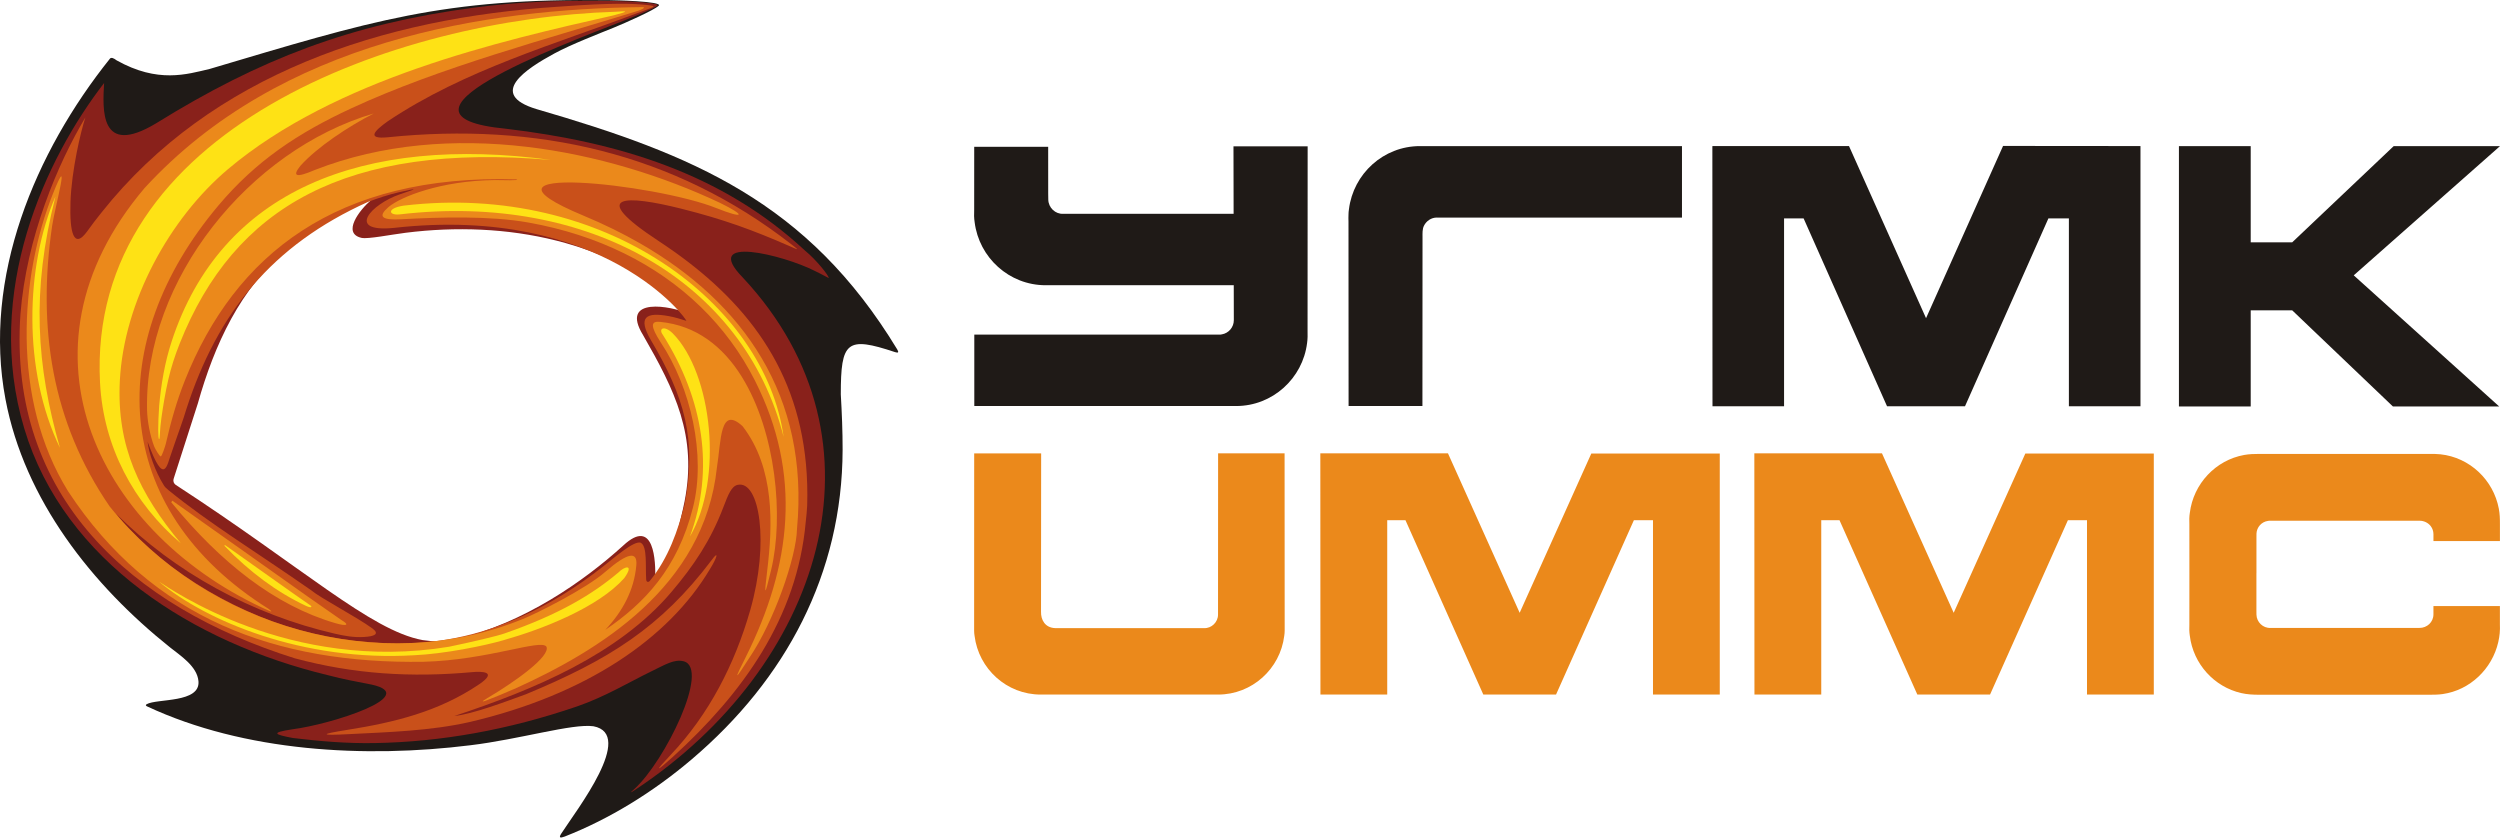 <?xml version="1.0" encoding="UTF-8"?>
<svg width="200px" height="67px" viewBox="0 0 200 67" version="1.1" xmlns="http://www.w3.org/2000/svg" xmlns:xlink="http://www.w3.org/1999/xlink">
    <title>UMMC</title>
    <g id="Page-1" stroke="none" stroke-width="1" fill="none" fill-rule="evenodd">
        <g id="Artboard" transform="translate(-775, -51)">
            <g id="UMMC" transform="translate(775, 51)">
                <g id="Group">
                    <path d="M44.925,66.652 C46.14,64.776 50.835,58.741 47.476,58.101 C45.796,57.867 41.551,59.15 37.618,59.622 C29.222,60.665 19.562,60.156 11.764,56.51 C11.647,56.454 11.641,56.397 11.735,56.335 C12.569,55.869 16.037,56.259 15.877,54.492 C15.771,53.302 14.429,52.45 13.602,51.79 C7.364,46.81 1.962,39.989 0.438,31.94 C-1.408,22.196 2.806,12.172 8.801,4.685 C8.904,4.571 9.099,4.651 9.331,4.829 C12.638,6.679 14.944,5.945 16.769,5.517 C29.756,1.662 35.382,-0.168 48.745,0.012 C49.026,0.016 53.089,0.097 52.693,0.462 C52.291,0.834 49.99,1.848 49.12,2.203 C47.898,2.701 45.686,3.553 44.349,4.279 C42.13,5.483 38.936,7.528 42.924,8.729 C55.426,12.37 64.608,16.139 71.772,27.943 C71.908,28.17 71.888,28.265 71.607,28.171 C67.728,26.877 67.264,27.314 67.264,31.554 C67.35,33.037 67.411,34.504 67.409,35.979 C67.383,45.889 62.876,54.339 55.339,60.745 C52.235,63.383 48.753,65.519 45.183,66.921 C44.798,67.064 44.672,67.034 44.924,66.652 L44.924,66.652 L44.925,66.652 Z M31.9,51.856 C24.662,52.138 18.824,45.361 13.907,38.803 C13.839,38.651 12.845,37.205 13.044,36.775 C14.885,31.008 16.647,29.393 18.405,25.082 C19.695,22.112 26.811,15.439 29.965,15.842 C29.965,15.934 29.965,16.044 29.983,16.154 C25.557,19.857 30.718,18.611 33.676,18.134 C39.985,17.64 45.506,18.025 51.294,21.306 C52.491,21.063 55.434,25.404 55.302,25.693 C54.818,26.188 51.81,24.883 51.649,25.91 C52.438,27.505 53.072,28.722 53.879,30.336 C56.04,36.106 55.874,40.278 52.845,45.55 C52.675,45.847 51.983,47.044 51.687,46.741 C50.968,46.006 51.51,44.29 51.224,43.759 C51.038,43.415 51.193,43.476 50.922,43.685 C48.727,45.367 46.33,46.925 43.928,48.287 C40.181,50.248 36.059,51.855 31.901,51.855 L31.901,51.855 L31.9,51.856 Z" id="_181712744" fill="#1F1A17"></path>
                    <path d="M50.766,63.105 C53.196,60.888 56.834,53.481 54.698,52.904 C53.929,52.707 53.216,53.174 52.029,53.747 C50.404,54.533 48.42,55.735 46.175,56.51 C40.602,58.417 35.249,59.351 29.982,59.446 C27.715,59.487 25.547,59.294 23.436,59.041 C21.933,58.757 21.633,58.612 23.377,58.347 C26.546,57.942 33.712,55.634 29.72,54.765 C28.118,54.442 27.682,54.393 26.199,54.007 C15.517,51.423 5.141,44.938 1.945,34.294 C-1.346,23.337 3.65,12.697 8.327,6.643 C8.217,8.707 7.931,12.606 12.487,9.866 C20.77,4.732 28.058,1.922 37.889,0.614 C41.265,0.164 44.55,0.038 47.957,0.064 C48.858,0.071 49.736,0.09 50.488,0.125 C51.783,0.189 52.613,0.319 52.597,0.398 C52.595,0.452 52.541,0.503 52.394,0.577 C51.586,0.986 50.731,1.328 49.891,1.657 C44.541,3.754 29.799,9.282 40.483,10.3 C49.429,11.366 57.739,13.849 64.394,20.042 C65.314,20.786 66.361,22.12 66.294,22.243 C66.29,22.248 65.641,21.887 65.16,21.662 C62.717,20.421 56.029,18.721 59.421,22.201 C71.706,35.339 65.606,53.407 50.821,63.18 C50.374,63.478 50.356,63.46 50.766,63.106 L50.766,63.106 L50.766,63.105 Z M58.831,16.668 C58.831,16.668 58.834,16.664 58.836,16.663 C58.766,16.624 58.695,16.586 58.624,16.547 C58.693,16.587 58.763,16.628 58.832,16.668 L58.832,16.668 L58.831,16.668 Z M33.787,51.204 C34.643,51.322 35.434,51.4 36.502,51.142 C41.943,49.832 46.699,46.513 49.858,43.644 C52.37,41.302 52.453,44.996 52.419,46.253 C52.426,46.543 52.572,46.503 52.762,46.271 C53.561,45.277 54.472,41.598 54.762,40.13 C55.8,34.869 53.987,31.233 51.453,26.822 C49.519,23.682 53.754,24.484 55.058,25.09 C55.835,25.452 55.737,25.483 55.08,24.869 C49.023,19.216 40.465,17.612 32.452,18.622 C31.285,18.769 29.464,19.133 28.936,19.033 C27.311,18.677 28.775,16.774 29.705,15.991 C27.114,17.015 24.824,18.526 22.913,20.056 C19.267,22.978 17.138,27.607 15.829,32.269 L13.901,38.271 C13.833,38.445 13.872,38.657 14.065,38.794 C24.216,45.394 29.636,50.427 33.788,51.203 L33.788,51.203 L33.787,51.204 Z" id="_181712672" fill="#89211B"></path>
                    <path d="M51.45,0.881 C44.352,3.555 37.199,5.567 31.014,9.706 C29.957,10.46 29.286,11.149 31.01,10.983 C42.869,9.765 53.902,12.211 63.305,19.542 C63.961,20.053 63.914,20.016 63.172,19.692 C60.253,18.419 57.941,17.558 54.488,16.692 C50.12,15.596 46.914,15.483 52.683,19.277 C59.118,23.508 63.722,28.921 64.478,37.143 C64.575,38.196 64.609,39.295 64.575,40.444 C64.55,40.88 64.511,41.315 64.459,41.748 C63.773,49.473 59.363,55.513 53.842,60.537 C52.446,61.807 52.332,61.784 53.658,60.385 C56.711,57.161 58.782,53.14 60.022,48.8 C61.566,43.399 60.767,38.41 59.015,38.787 C58.524,38.893 58.256,39.559 57.875,40.562 C56.863,43.221 55.524,45.229 53.698,47.378 C49.466,52.356 42.747,55.164 36.352,57.278 C37.78,57.143 40.525,56.105 42.077,55.539 C48.696,52.792 52.869,50.199 56.937,44.799 C57.533,43.984 57.381,44.595 56.791,45.534 C53.471,51.118 46.849,55.586 37.589,57.758 C34.439,58.475 31.05,58.57 27.822,58.736 C25.642,58.848 25.521,58.748 27.781,58.39 C31.541,57.795 35.093,56.934 38.328,54.746 C39.869,53.704 38.515,53.703 37.773,53.771 C32.9,54.213 28.316,53.937 23.581,52.664 C10.515,48.555 0.634,39.751 1.634,25.144 C2.113,19.018 4.614,13.095 6.83,9.396 C6.471,10.482 5.726,13.6 5.639,16.16 C5.556,18.621 5.905,19.976 6.97,18.515 C7.379,17.937 7.69,17.543 8.123,16.998 C16.933,5.9 30.644,1.433 44.671,0.537 C49.163,0.203 50.712,0.294 51.716,0.395 C52.789,0.504 52.107,0.595 51.45,0.88 L51.45,0.881 Z M53.479,25.285 C53.974,25.374 54.54,25.546 54.9,25.666 C55.091,25.704 48.389,16.323 31.478,18.235 C27.659,18.598 29.667,16.346 31.986,15.547 C33.246,15.126 33.688,14.966 31.887,15.386 C31.058,15.579 30.258,15.85 29.464,16.142 C21.732,19.621 17.396,25.033 14.908,32.731 C14.691,33.508 14.161,34.903 13.717,36.235 C13.357,37.147 13.171,39.06 11.808,35.34 C11.889,36.199 12.401,37.695 13.104,38.819 C13.167,38.935 13.29,39.058 13.499,39.229 C16.783,41.897 20.357,44.06 24.889,47.218 C25.708,47.892 28.437,49.291 29.826,50.299 C30.383,50.736 29.925,50.913 29.114,50.959 C28.276,51.007 27.567,50.874 26.752,50.686 C20.235,49.18 13.998,45.829 9.264,41.069 C9.441,41.294 9.624,41.515 9.813,41.734 C11.007,43.058 12.319,44.262 13.725,45.334 C16.253,47.227 19.14,48.749 21.915,49.754 C24.627,50.715 27.468,51.284 30.322,51.428 C30.248,51.442 30.161,51.453 30.059,51.458 C34.806,51.674 38.324,50.867 41.838,49.27 C44.05,48.264 46.11,46.998 48.248,45.317 C48.903,44.82 50.771,43.147 51.278,43.432 C51.795,43.723 51.626,45.358 51.695,46.365 C51.703,46.565 51.868,46.616 51.995,46.46 C53.492,44.629 54.237,42.408 54.76,40.391 C55.802,35.128 54.69,31.65 52.105,27.269 C50.938,25.291 51.75,24.975 53.48,25.286 L53.48,25.286 L53.479,25.285 Z" id="_181711352" fill="#C9501A"></path>
                    <path d="M8.785,40.529 C16.57,50.214 30.453,54.16 41.811,49.528 C42.842,49.121 46.908,47.095 48.454,45.721 C50.232,44.189 51,44.086 50.907,45.207 C50.737,47.229 49.788,48.94 48.42,50.392 C51.555,48.26 54.204,45.485 55.431,40.624 C56.51,36.42 55.254,30.987 52.855,27.385 C52.008,26.07 52.061,25.678 52.795,25.748 C55.716,26.028 57.861,27.749 59.348,30.149 C62.089,34.574 62.715,41.358 61.69,45.597 C61.192,47.654 61.105,47.867 61.373,45.679 C61.821,42.031 61.998,37.456 59.408,34.097 C57.575,32.414 57.7,35.245 57.352,37.419 C56.325,46.958 47.938,52.062 41.068,55.15 L41.087,55.136 C40.387,55.446 39.699,55.728 39.044,55.984 C38.694,56.131 38.339,56.224 38.986,55.849 C41.282,54.495 44.055,52.488 43.715,51.734 C43.276,51.09 39.054,52.806 33.894,52.942 C22.133,53.126 12.159,49.521 5.443,39.295 C0.84,31.861 1.623,22.03 4.237,15.493 C5.728,11.767 4.39,16.583 4.172,18.061 C2.979,26.174 4.135,33.777 8.784,40.53 L8.785,40.529 Z M13.698,40.179 L13.789,40.055 L24.635,47.736 L27.316,49.605 C27.957,49.977 27.811,50.139 26.825,49.852 C21.982,48.439 17.637,44.993 13.698,40.179 L13.698,40.179 Z M51.434,0.568 C51.585,0.589 51.579,0.662 51.103,0.847 C43.812,3.113 35.207,5.371 28.093,8.671 C23.84,10.644 20.474,12.865 17.44,16.478 C8.353,27.3 8.652,40.642 21.476,48.704 C21.586,48.78 21.862,48.998 21.58,48.888 C8.036,42.894 0.447,28.158 11.567,15.043 C22.484,3.153 38.944,0.715 51.434,0.568 L51.434,0.568 Z M29.91,9.074 C27.877,10.108 25.374,11.768 24.03,13.267 C23.372,14.09 23.634,14.267 25.195,13.594 C35.997,9.376 48.609,11.988 57.59,16.224 C59.728,17.271 59.536,17.531 57.337,16.659 C52.469,14.682 36.417,12.984 46.701,17.262 C48.287,17.922 49.804,18.662 51.233,19.485 C59.433,24.205 64.756,31.652 63.76,42.314 C63.711,44.589 61.9,49.757 59.949,52.622 C58.74,54.523 58.698,54.462 59.66,52.567 C63.328,45.23 64.175,37.93 60.404,30.465 C58.149,26.002 54.532,22.527 49.925,20.265 C47.611,19.128 45.047,18.298 42.281,17.804 C39.199,17.252 35.203,17.372 32.112,17.54 C30.511,17.628 30.196,17.322 31.098,16.549 C32.048,15.76 35.225,14.45 39.619,14.404 C40.121,14.417 41.695,14.451 41.323,14.35 C26.931,13.909 18.791,20.38 14.79,30.439 C14.123,32.116 13.664,33.764 13.262,35.511 C13.218,35.701 12.945,36.517 12.865,36.508 C12.773,36.543 12.402,35.893 12.334,35.715 C12.01,34.861 11.786,33.713 11.765,32.808 C11.531,22.361 19.987,11.983 29.907,9.075 L29.907,9.075 L29.91,9.074 Z" id="_181711328" fill="#EB891B"></path>
                    <path d="M32.055,17.142 C31.075,17.284 30.884,16.66 32.301,16.45 C48.381,14.547 61.206,24.309 62.689,34.942 C59.529,22.498 47.071,15.408 32.055,17.142 L32.055,17.142 Z M4.438,15.718 C2.491,23.338 2.915,29.237 4.797,35.83 C1.801,29.636 2.029,21.305 4.438,15.718 Z M8.002,30.63 C6.931,10.262 31.791,1.482 49.231,0.941 C50.247,0.866 50.337,0.898 49.125,1.219 C39.935,3.294 26.805,6.312 18.245,13.528 C13.561,17.476 9.912,24.129 9.587,30.459 C9.317,35.741 11.188,39.523 14.466,43.465 C10.679,40.243 8.271,35.726 8.003,30.631 L8.002,30.63 Z M13.724,27.338 C17.675,15.218 29.023,10.766 44.076,12.795 C27.699,11.389 18.729,16.527 14.376,27.484 C13.984,28.473 13.683,29.408 13.459,30.386 C13.228,31.397 13.052,32.443 12.908,33.469 C12.771,34.443 12.8,35.113 12.731,35.129 C12.642,35.15 12.624,34.005 12.734,32.463 C12.889,30.732 13.183,29 13.725,27.338 L13.725,27.338 L13.724,27.338 Z M35.903,51.743 C37.794,51.351 39.743,50.892 40.362,50.676 C44.791,49.13 47.409,47.536 49.479,45.793 C49.971,45.288 50.763,45.094 49.941,46.25 C47.865,48.589 43.41,50.332 40.281,51.215 C38.776,51.66 35.497,52.318 33.133,52.419 C24.233,52.957 16.44,49.66 12.727,46.532 C13.627,47.102 23.174,53.832 35.902,51.743 L35.902,51.743 L35.903,51.743 Z M17.949,43.66 L17.998,43.604 L23.395,47.429 L24.729,48.36 C25.05,48.548 24.938,48.687 24.472,48.467 C22.145,47.367 19.987,45.776 17.949,43.66 L17.949,43.66 L17.949,43.66 Z M55.193,42.924 C57.183,37.534 56.278,31.939 53.019,26.774 C52.662,26.286 53.118,25.991 53.815,26.664 C56.997,29.882 57.882,38.313 55.193,42.924 L55.193,42.924 L55.193,42.924 Z" id="_181711184" fill="#FEE215"></path>
                </g>
                <g id="Group" transform="translate(77.925, 11.675)">
                    <path d="M59.075,0.01 C62.738,0.01 66.334,0.01 69.995,0.01 L76.158,13.78 L82.32,0 C86.005,0 89.626,0.01 93.313,0.01 L93.313,20.828 L87.586,20.828 L87.586,5.799 L85.947,5.799 L79.275,20.826 L73.038,20.826 L66.365,5.799 L64.8,5.799 L64.8,20.828 L59.074,20.828 C59.074,13.887 59.064,6.965 59.064,0.033 L59.074,0.033 L59.074,0.01 L59.074,0.01 L59.075,0.01 Z M96.389,0.015 L102.132,0.015 L102.132,7.711 L105.452,7.711 L113.571,0.015 L122.075,0.015 L110.374,10.352 L122.01,20.842 L113.508,20.842 L105.452,13.152 L102.132,13.152 L102.132,20.842 L96.389,20.842 L96.389,0.015 L96.389,0.015 L96.389,0.015 Z M0.019,15.094 C3.768,15.093 15.911,15.093 19.585,15.094 C19.666,15.098 19.745,15.094 19.824,15.074 C20.365,14.983 20.781,14.508 20.781,13.938 L20.775,11.143 C16.425,11.143 10.253,11.143 6.01,11.143 C5.914,11.143 5.818,11.143 5.722,11.143 C2.811,11.143 0.395,8.933 0.046,6.095 C-0.006,5.776 -0.006,5.443 0.009,5.121 L0.012,0.067 L5.929,0.067 L5.931,3.821 C5.931,3.979 5.931,4.14 5.938,4.297 C5.95,4.939 6.501,5.463 7.131,5.43 C10.777,5.429 16.912,5.428 20.764,5.43 L20.753,0.034 L26.687,0.034 L26.68,14.785 C26.692,15.049 26.686,15.498 26.643,15.759 C26.295,18.597 23.879,20.807 20.967,20.807 C20.872,20.807 20.776,20.807 20.68,20.807 C16.42,20.807 4.279,20.808 0.019,20.807 L0.019,15.094 L0.019,15.094 L0.019,15.094 Z M29.962,20.807 L35.869,20.807 L35.877,7.284 C35.877,6.984 35.856,6.654 35.995,6.379 C36.186,5.999 36.578,5.73 37.018,5.73 C37.039,5.73 37.059,5.73 37.079,5.732 C40.74,5.734 52.893,5.734 56.633,5.732 L56.633,0.013 C52.377,0.013 40.213,0.013 35.957,0.013 C35.913,0.013 35.868,0.014 35.823,0.016 C35.773,0.014 35.721,0.013 35.669,0.013 C32.756,0.013 30.34,2.225 29.991,5.065 C29.966,5.214 29.954,5.362 29.954,5.507 L29.954,5.518 C29.95,5.603 29.948,5.689 29.948,5.774 C29.948,5.86 29.95,5.951 29.954,6.039 L29.962,20.804 L29.962,20.804 L29.962,20.807 Z" id="_181711160" fill="#1F1A17"></path>
                    <path d="M102.588,34.177 L102.588,37.148 C102.589,37.264 102.586,37.376 102.591,37.492 C102.602,38.092 103.118,38.588 103.709,38.558 C107.367,38.556 111.977,38.556 115.635,38.558 C116.236,38.563 116.75,38.095 116.75,37.476 L116.75,36.812 L122.067,36.812 L122.067,38.267 C122.09,38.763 122.047,39.213 121.936,39.696 C121.443,41.839 119.679,43.537 117.496,43.849 C117.158,43.898 116.819,43.904 116.478,43.904 C111.923,43.905 107.369,43.905 102.814,43.904 C102.326,43.904 101.851,43.881 101.374,43.771 C99.208,43.276 97.536,41.441 97.259,39.179 C97.211,38.881 97.211,38.569 97.224,38.267 L97.226,34.176 L97.224,30.274 C97.211,29.977 97.21,29.658 97.259,29.363 C97.547,27.018 99.333,25.131 101.614,24.721 C102.014,24.65 102.411,24.638 102.815,24.638 C107.37,24.638 111.924,24.638 116.479,24.638 C116.758,24.638 117.035,24.639 117.312,24.669 C119.651,24.92 121.547,26.714 121.981,29.019 C122.059,29.435 122.072,29.818 122.069,30.274 L122.069,31.612 L116.751,31.612 L116.751,31.066 C116.751,30.819 116.671,30.595 116.533,30.414 C116.328,30.144 115.973,29.978 115.636,29.984 C111.978,29.986 107.368,29.986 103.71,29.984 C103.64,29.98 103.572,29.984 103.503,29.999 C103.002,30.07 102.615,30.498 102.593,31.01 C102.589,31.111 102.591,31.217 102.591,31.319 L102.591,34.175 L102.59,34.175 L102.588,34.177 Z M72.634,24.594 L78.37,37.349 L84.101,24.609 L94.379,24.609 L94.379,43.889 L89.035,43.889 L89.035,29.943 L87.506,29.943 L81.28,43.887 L75.461,43.887 L69.235,29.943 L67.775,29.943 L67.775,43.889 L62.431,43.889 C62.431,37.449 62.422,31.02 62.422,24.589 L72.635,24.594 L72.635,24.594 L72.634,24.594 Z M37.913,24.594 L43.648,37.349 L49.379,24.609 L59.657,24.609 L59.657,43.889 L54.314,43.889 L54.314,29.943 L52.785,29.943 L46.559,43.887 L40.739,43.887 L34.513,29.943 L33.053,29.943 L33.053,43.889 L27.71,43.889 C27.71,37.449 27.701,31.02 27.701,24.589 L37.914,24.594 L37.913,24.594 Z M0.01,24.595 L5.367,24.595 L5.357,37.261 C5.338,37.907 5.672,38.537 6.476,38.574 C10.134,38.572 14.744,38.572 18.403,38.574 C18.997,38.605 19.517,38.094 19.517,37.498 L19.523,24.591 L24.842,24.591 L24.849,38.285 C24.856,38.447 24.856,38.608 24.849,38.77 L24.849,38.78 C24.849,38.915 24.837,39.053 24.815,39.192 C24.489,41.833 22.24,43.89 19.527,43.89 L5.327,43.89 C2.615,43.89 0.366,41.834 0.04,39.192 C0.017,39.053 0.005,38.916 0.005,38.78 L0.005,38.77 C-0.002,38.608 -0.002,38.447 0.005,38.285 C0.005,38.285 0.01,24.595 0.01,24.595 L0.01,24.595 Z" id="_181711136" fill="#EB891B"></path>
                </g>
            </g>
        </g>
    </g>
</svg>